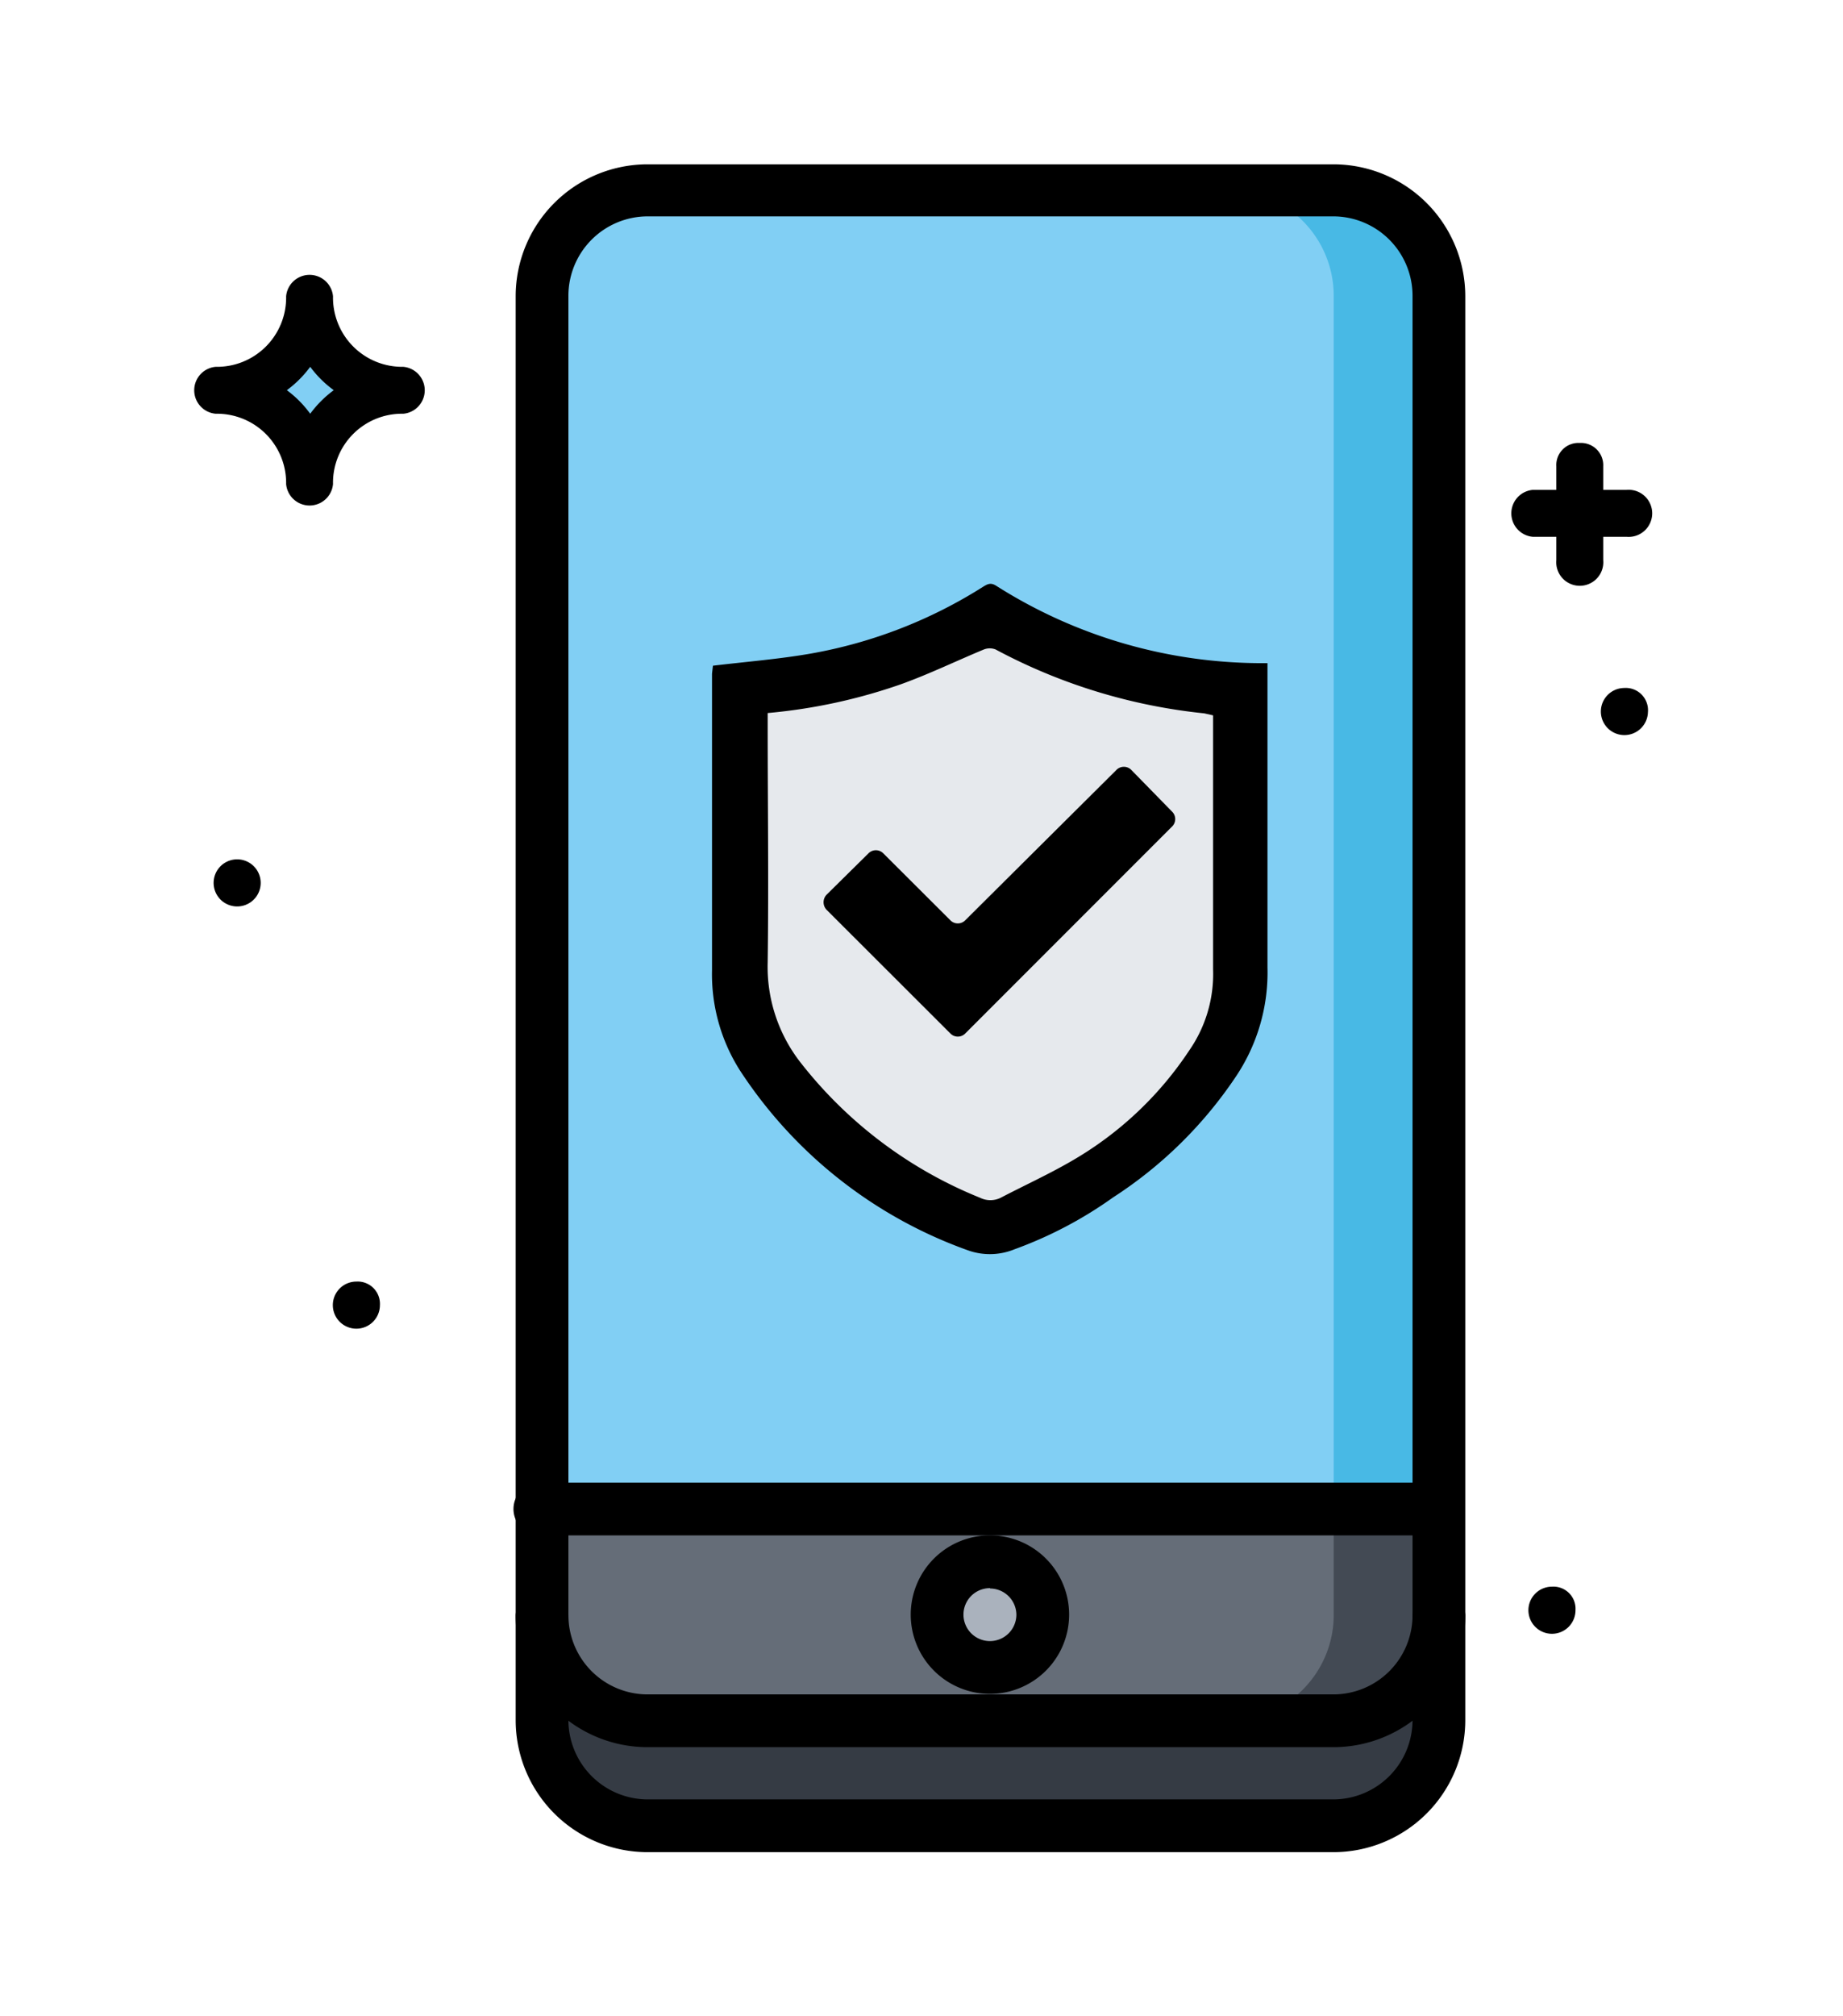 <svg xmlns="http://www.w3.org/2000/svg" viewBox="0 0 101 110.4"><defs><style>.cls-4{fill:#81cff4}</style></defs><g id="レイヤー_2" data-name="レイヤー 2"><g id="レイヤー_1-2" data-name="レイヤー 1"><path d="M54.27 85.54a2.89 2.89 0 1 1-2.89 2.89 2.89 2.89 0 0 1 2.89-2.89Z" style="fill:#aab2bd"/><path d="M54.27 82.65H29.72v5.81a5.67 5.67 0 0 0 .17 1.38 5.8 5.8 0 0 0 5.61 4.4h37.59a5.79 5.79 0 0 0 5.61-4.4 5.67 5.67 0 0 0 .17-1.38v-5.81Zm0 8.67a2.89 2.89 0 1 1 2.89-2.89 2.9 2.9 0 0 1-2.89 2.89Z" style="fill:#656d78"/><path d="M73.09 82.65v5.81a5.67 5.67 0 0 1-.17 1.38 5.8 5.8 0 0 1-5.61 4.4h5.78a5.79 5.79 0 0 0 5.61-4.4 5.67 5.67 0 0 0 .17-1.38v-5.81Z" style="fill:#434a54"/><path class="cls-4" d="M78.87 16.18v66.47H29.72V16.18a5.8 5.8 0 0 1 5.78-5.78h37.59a5.8 5.8 0 0 1 5.78 5.78Z"/><path d="M73.09 10.4h-5.78a5.8 5.8 0 0 1 5.78 5.78v66.47h5.78V16.18a5.8 5.8 0 0 0-5.78-5.78Z" style="fill:#48b9e5"/><path d="M78.84 88.46v5.75a5.8 5.8 0 0 1-5.78 5.79H35.47a5.8 5.8 0 0 1-5.78-5.79v-5.75a5.8 5.8 0 0 0 5.78 5.78h37.59a5.8 5.8 0 0 0 5.78-5.78Z" style="fill:#353b44"/><path d="M73.07 95.69H35.49a7.23 7.23 0 0 1-7.23-7.23V16.19A7.23 7.23 0 0 1 35.49 9h37.58a7.23 7.23 0 0 1 7.23 7.23v72.23a7.23 7.23 0 0 1-7.23 7.23ZM35.49 11.85a4.35 4.35 0 0 0-4.34 4.34v72.27a4.34 4.34 0 0 0 4.34 4.34h37.58a4.34 4.34 0 0 0 4.34-4.34V16.19a4.35 4.35 0 0 0-4.34-4.34Z"/><path d="M73.07 101.44H35.49a7.23 7.23 0 0 1-7.23-7.23v-5.75a1.45 1.45 0 0 1 2.89 0v5.75a4.35 4.35 0 0 0 4.34 4.34h37.58a4.35 4.35 0 0 0 4.34-4.34v-5.75a1.45 1.45 0 0 1 2.89 0v5.75a7.23 7.23 0 0 1-7.23 7.23ZM78.86 84.09H29.71a1.45 1.45 0 1 1 0-2.89h49.15a1.45 1.45 0 0 1 0 2.89Z"/><path d="M54.26 92.77a4.34 4.34 0 1 1 4.33-4.34 4.34 4.34 0 0 1-4.33 4.34Zm0-5.79a1.45 1.45 0 1 0 1.44 1.45A1.45 1.45 0 0 0 54.26 87Z"/><circle class="cls-4" cx="16.95" cy="21.67" r="2.26"/><path d="M22.1 20.09a3.79 3.79 0 0 1-3.85-3.86 1.29 1.29 0 0 0-2.57 0 3.79 3.79 0 0 1-3.86 3.86 1.29 1.29 0 0 0 0 2.57 3.79 3.79 0 0 1 3.86 3.85 1.29 1.29 0 0 0 2.57 0 3.78 3.78 0 0 1 3.85-3.85 1.29 1.29 0 0 0 0-2.57ZM17 22.66a6 6 0 0 0-1.28-1.29A6 6 0 0 0 17 20.09a6 6 0 0 0 1.29 1.28A6.07 6.07 0 0 0 17 22.66ZM86.57 24.26a1.21 1.21 0 0 0-1.28 1.28v5.14a1.29 1.29 0 1 0 2.57 0v-5.14a1.22 1.22 0 0 0-1.29-1.28Z"/><path d="M89.14 26.83H84a1.29 1.29 0 0 0 0 2.57h5.14a1.29 1.29 0 1 0 0-2.57ZM19.53 70.19a1.29 1.29 0 1 0 1.29 1.29 1.22 1.22 0 0 0-1.29-1.29ZM13.11 47.07a1.29 1.29 0 1 0 0 2.57 1.29 1.29 0 0 0 0-2.57ZM89 37.68A1.29 1.29 0 1 0 90.31 39 1.22 1.22 0 0 0 89 37.68ZM85.05 86.9a1.29 1.29 0 1 0 1.29 1.28 1.21 1.21 0 0 0-1.29-1.28Z"/><path style="fill:#e6e9ed" d="m54.65 33.62-14.06 4.37v17.02l3.65 6.89 10.29 5.65 9.03-4.91 5.03-8.56V37.51l-13.94-3.89z"/><path d="M39.07 36.46c1.84-.22 3.61-.36 5.34-.66a26.11 26.11 0 0 0 9.46-3.66c.24-.15.42-.25.72-.06a27.16 27.16 0 0 0 14.5 4.24h.37v16.66a10.23 10.23 0 0 1-1.79 6.07A23.29 23.29 0 0 1 61 65.58a22.47 22.47 0 0 1-5.4 2.84 3.56 3.56 0 0 1-2.55.06 24.92 24.92 0 0 1-12.51-9.87 9.82 9.82 0 0 1-1.52-5.48V36.9Zm3 2.59v.65c0 4.34.06 8.67 0 13a8.52 8.52 0 0 0 1.87 5.58 23.74 23.74 0 0 0 9.77 7.32 1.28 1.28 0 0 0 1.13 0c1.32-.69 2.69-1.31 4-2.08a19.24 19.24 0 0 0 6.34-6 7.34 7.34 0 0 0 1.3-4.43V39.18l-.48-.11a30.89 30.89 0 0 1-11.44-3.5.88.88 0 0 0-.64 0c-1.52.63-3 1.35-4.56 1.91a30.23 30.23 0 0 1-7.27 1.57Z"/><path d="M64.24 44.46 62 42.17a.57.57 0 0 0-.82 0L52.9 50.4a.57.57 0 0 1-.82 0l-3.67-3.66a.57.57 0 0 0-.82 0L45.3 49a.6.6 0 0 0 0 .83l6.78 6.77a.57.57 0 0 0 .82 0l2.7-2.7 8.64-8.64a.57.57 0 0 0 0-.8Z"/></g></g></svg>